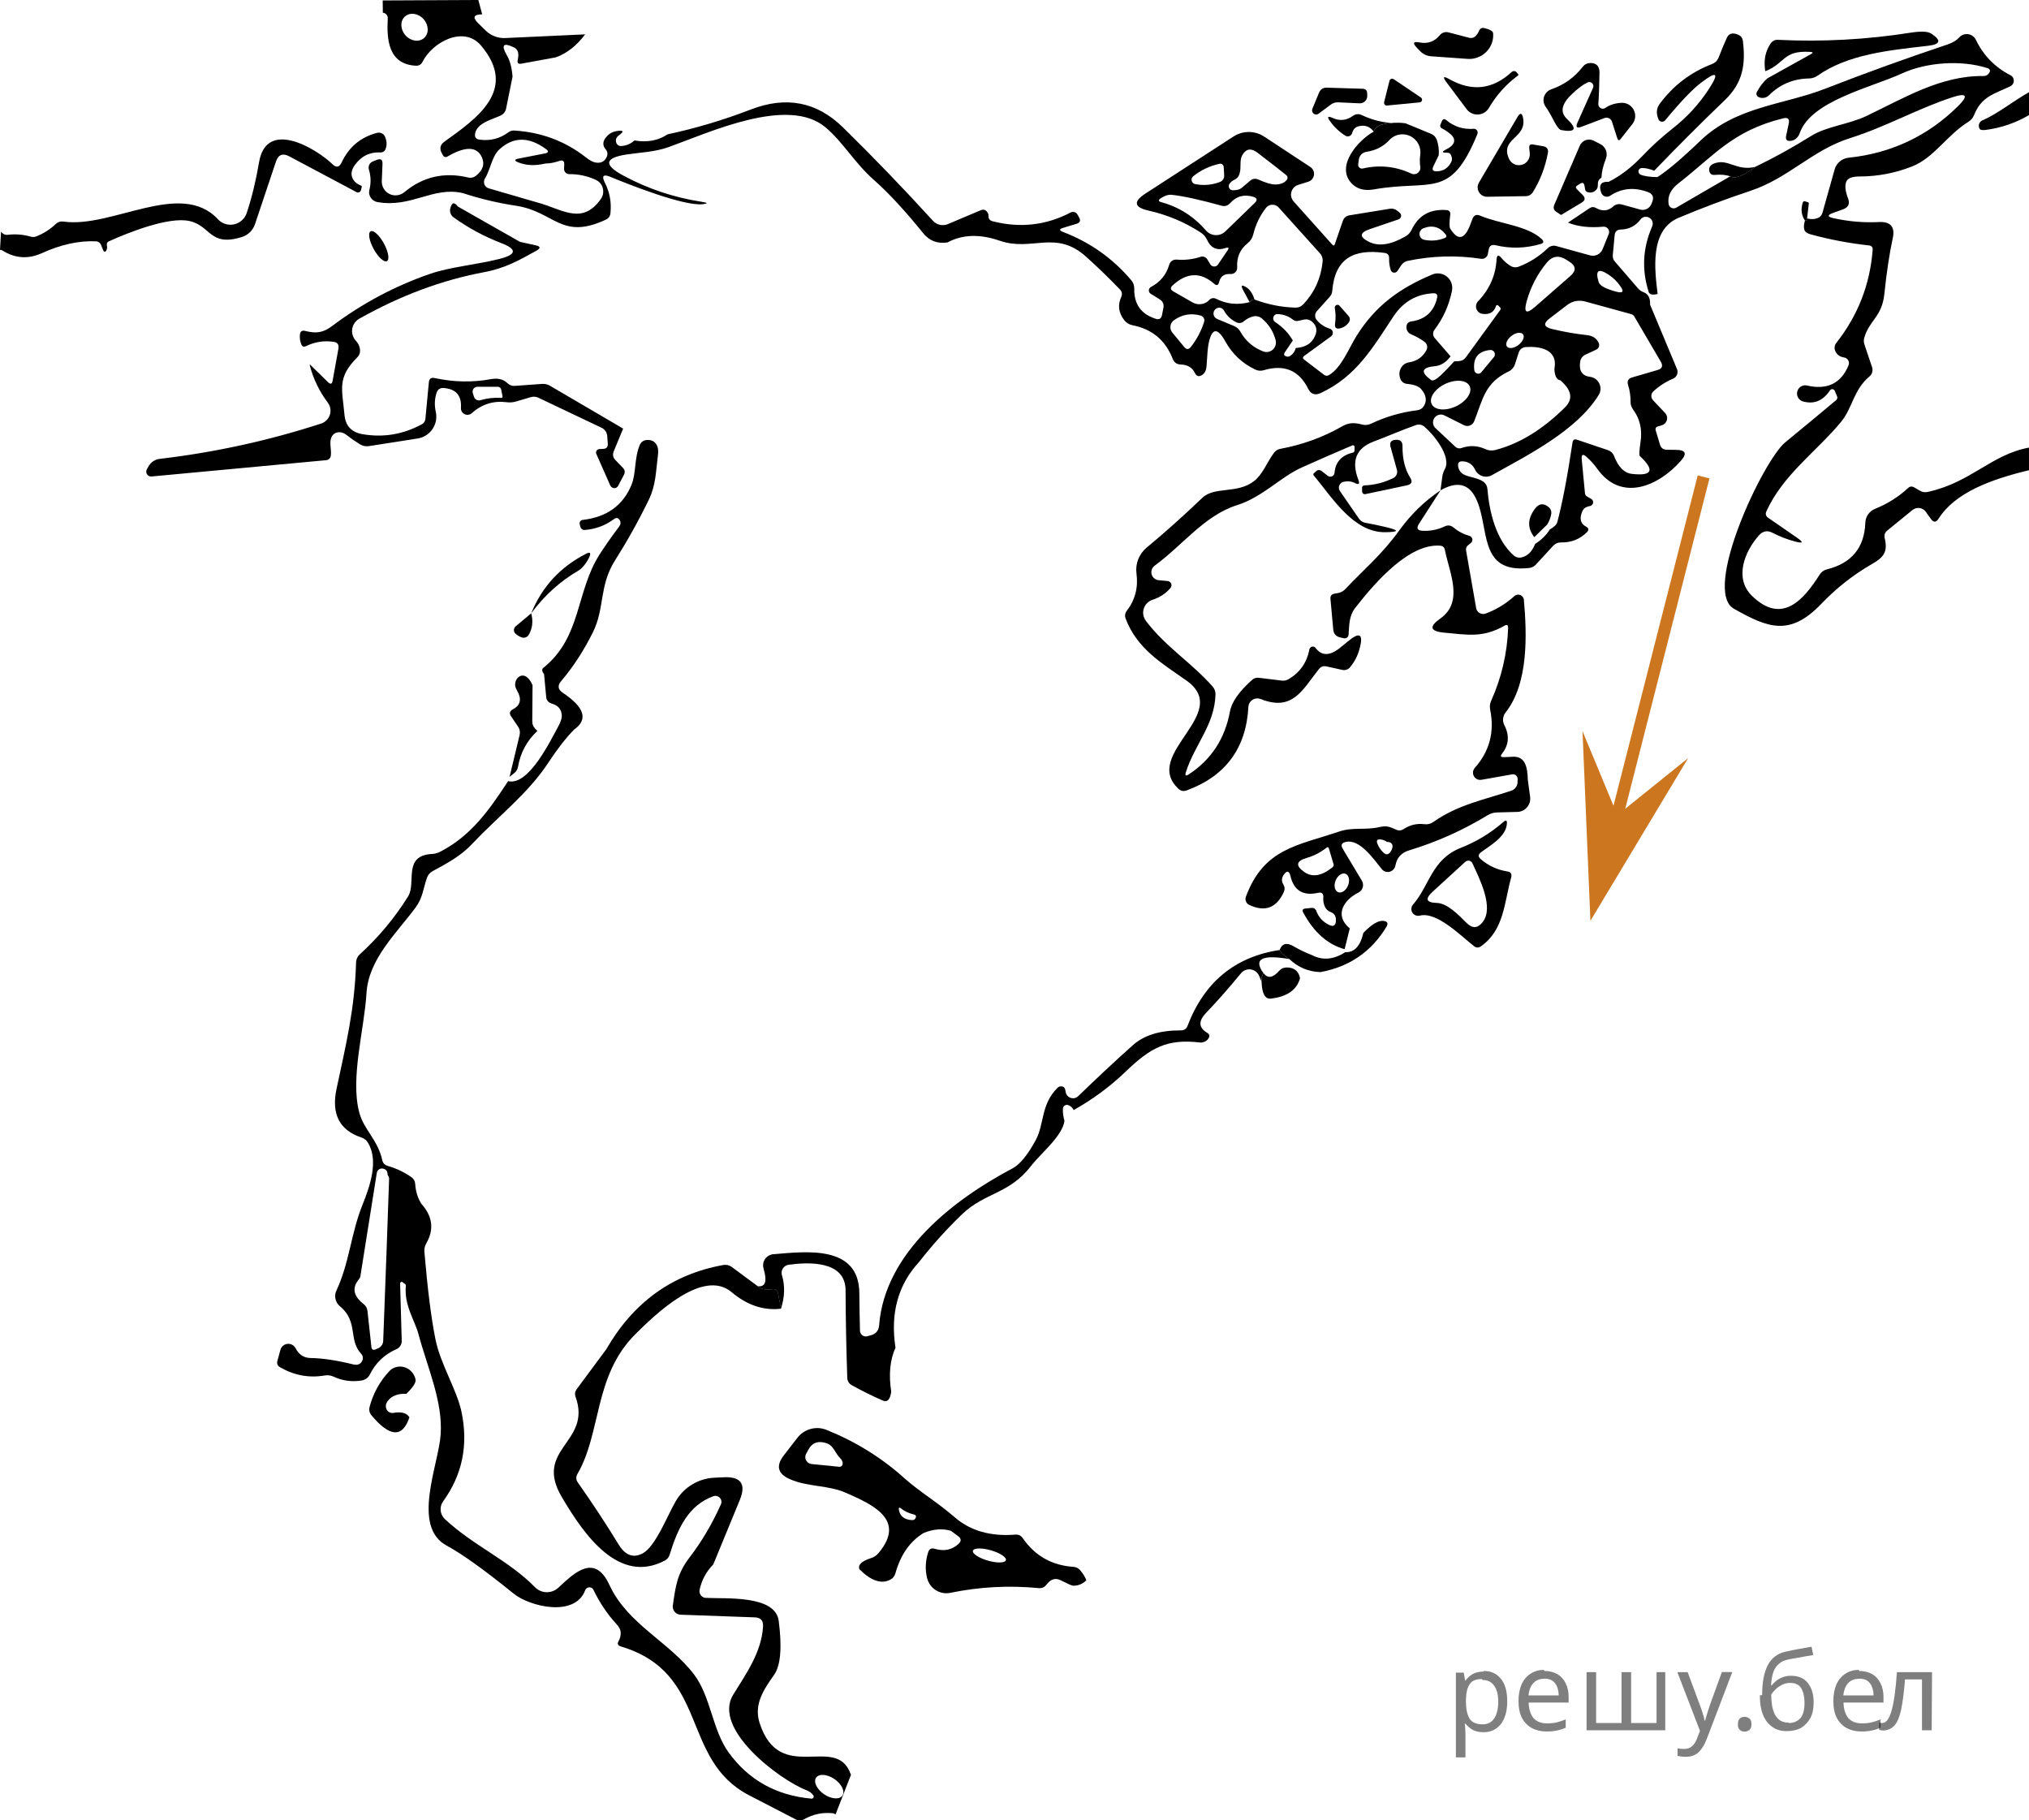 <?xml version="1.0" encoding="utf-8"?>
<!-- Generator: Adobe Illustrator 16.0.0, SVG Export Plug-In . SVG Version: 6.00 Build 0)  -->
<!DOCTYPE svg PUBLIC "-//W3C//DTD SVG 1.1//EN" "http://www.w3.org/Graphics/SVG/1.1/DTD/svg11.dtd">
<svg version="1.1" id="Слой_1" xmlns="http://www.w3.org/2000/svg" xmlns:xlink="http://www.w3.org/1999/xlink" x="0px" y="0px"
	 width="167.552px" height="150.294px" viewBox="-164.015 7.747 167.552 150.294"
	 enable-background="new -164.015 7.747 167.552 150.294" xml:space="preserve">
<path d="M-4.82,48.358c-0.235,0.056-0.457,0.021-0.662-0.104l-0.457-0.268c-0.189-0.107-0.355-0.091-0.507,0.052
	c-0.8,0.739-1.714,1.311-2.729,1.719c-0.471,0.188-0.789,0.64-0.803,1.151c-0.079,2.061-1.135,3.342-3.17,3.844
	c-0.252,0.064-0.448,0.205-0.591,0.421c-1.321,2.072-3.103,4.197-5.598,1.771c-1.503-1.468-0.605-3.667,0.569-4.995
	c0.332-0.368,0.712-0.436,1.143-0.205c0.589,0.305,1.21,0.542,1.862,0.716c0.65,0.173,0.698,0.065,0.146-0.318l-2.392-1.652
	c-0.189-0.14-0.237-0.313-0.139-0.525c1.364-3.017,4.102-4.905,6.145-7.361c0.989-1.182,1.019-2.649,2.375-3.784
	c0.218-0.188,0.3-0.487,0.206-0.761l-0.628-1.864c-0.059-0.178-0.068-0.353-0.025-0.531c0.409-1.477,1.471-1.74,1.667-3.646
	c0.184-1.781,0.416-3.314,0.694-4.604c0.202-0.939-0.18-1.384-1.144-1.335c-1.239,0.064-2.485-0.042-3.74-0.316
	c-0.527-0.114-0.536-0.262-0.032-0.442l0.803-0.288c0.452-0.162,0.593-0.468,0.419-0.914c-0.22-0.575-0.271-1.025-0.153-1.35
	c0.109-0.3,0.473-0.451,1.092-0.451c1.521-0.004,2.974-0.282,4.363-0.834c1.797-0.708,2.84-2.558,4.637-3.681
	c0.216-0.134,0.372-0.316,0.468-0.554c0.626-1.558,1.656-1.733,3.002-2.383c0.098-0.048,0.177-0.125,0.224-0.221
	c0.13-0.252,0.034-0.559-0.214-0.686c-1.284-0.655-2.241-1.631-2.862-2.931c-0.046-0.095-0.114-0.182-0.191-0.253
	c-0.345-0.311-0.875-0.284-1.187,0.063c-0.22,0.246-0.543,0.439-0.964,0.582c-3.391,1.131-6.752,2.347-10.085,3.645
	c-3.399,1.337-7.349,1.446-10.319,4.295c-1.544,1.485-2.73,2.487-3.554,3.008c-0.646-0.009-1.107-0.079-1.396-0.207
	c-0.088-0.043-0.146-0.127-0.161-0.223c-0.023-0.157,0.087-0.296,0.241-0.316c0.266-0.023,0.618,0.05,1.055,0.221
	c1.914-1.996,3.845-3.926,5.792-5.791c1.542-1.467,1.771-2.979,1.526-4.95c-0.034-0.225-0.152-0.386-0.359-0.479
	c-0.473-0.207-0.792-0.128-0.957,0.235c-0.243,0.536-0.47,1.08-0.679,1.63c-0.105,0.262-0.286,0.443-0.548,0.546
	c-1.756,0.673-3.193,1.766-4.314,3.276c-0.241,0.325-0.302,0.678-0.186,1.064l0.059,0.189c0.018,0.061,0.052,0.111,0.1,0.152
	c0.139,0.12,0.348,0.104,0.47-0.034c1.256-1.524,2.245-2.56,2.967-3.106c1.322-1.014,1.526-0.825,0.612,0.568
	c-0.801,1.219-1.79,2.292-2.967,3.216c-0.882,0.693-1.722,1.457-2.524,2.297c-0.873,0.919-1.791,1.62-2.753,2.101
	c-0.642-0.037-0.844,0.265-0.614,0.909c0.016,0.038,0.034,0.072,0.054,0.102c0.15,0.227,0.453,0.292,0.676,0.142
	c0.958-0.63,2.003-0.729,3.129-0.304c0.393,0.148,0.509,0.419,0.352,0.812l-0.073,0.177c-0.147,0.366-0.55,0.56-0.932,0.45
	l-1.496-0.413c-0.273-0.079-0.521-0.021-0.736,0.17c-0.417,0.373-0.884,0.412-1.403,0.117c-0.189-0.105-0.369-0.098-0.546,0.022
	l-1.772,1.187c0.827,0.331,1.795,0.441,2.915,0.334c0.071-0.007,0.145,0.004,0.212,0.033c0.225,0.096,0.334,0.355,0.235,0.58
	l-0.5,1.238c-0.165,0.414-0.612,0.634-1.037,0.518l-2.805-0.775c-0.243-0.064-0.5,0.002-0.685,0.177
	c-0.695,0.669-1.489,1.18-2.391,1.526c-0.253,0.093-0.489,0.069-0.71-0.073c-0.273-0.172-0.516-0.384-0.725-0.634
	c-0.248-0.305-0.38-0.262-0.407,0.132c-0.078,1.309-0.585,2.455-1.528,3.438c-0.089,0.095-0.146,0.216-0.165,0.343
	c-0.042,0.341,0.193,0.651,0.534,0.694c0.578,0.078,0.951-0.136,1.112-0.648c0.005-0.02,0.016-0.039,0.034-0.052
	c0.04-0.037,0.109-0.033,0.145,0.008l0.148,0.147c0.071,0.07,0.081,0.145,0.021,0.229l-2.824,3.888
	c-0.154,0.212-0.359,0.321-0.621,0.333l-0.354,0.015c-0.348,0.393-0.709,0.768-1.077,1.123c-0.411,0.388-0.687,0.526-0.833,0.419
	c-0.895-0.66-0.791-1.04,0.318-1.142c0.494-0.045,0.922-0.314,1.292-0.813l-1.308-1.511c-0.166-0.192-0.179-0.477-0.021-0.678
	c0.719-0.946,1.198-2.02,1.446-3.219c0.046-0.237,0.025-0.485-0.071-0.711c-0.259-0.606-0.957-0.891-1.565-0.632
	c-2.68,1.12-4.699,2.574-6.264,5.099c-0.598,0.958-1.242,2.611-2.246,3.195c-0.151,0.087-0.294,0.08-0.425-0.023l-1.633-1.246
	c-0.138-0.104-0.138-0.207,0-0.309l2.221-1.615c0.061-0.047,0.109-0.111,0.128-0.184c0.057-0.189-0.046-0.394-0.239-0.452
	c-0.432-0.13-0.792-0.369-1.078-0.716c-0.18-0.211-0.171-0.521,0.016-0.73l1.071-1.193c0.116-0.131,0.186-0.293,0.196-0.465
	c0.221-2.708,1.78-3.497,4.314-3.15c0.266,0.036,0.393,0.186,0.384,0.45c-0.011,0.335,0.036,0.656,0.132,0.967
	c0.021,0.068,0.064,0.127,0.122,0.164c0.143,0.095,0.341,0.054,0.436-0.091l0.304-0.457c0.132-0.201,0.316-0.326,0.546-0.376
	c2.014-0.42,4.031-0.475,6.062-0.17c0.266,0.035,0.507-0.145,0.554-0.407l0.066-0.345c0.056-0.32,0.239-0.443,0.555-0.37
	c1.257,0.296,2.496,0.264,3.724-0.095c0.271-0.075,0.306-0.208,0.105-0.407c-1.174-1.119-3.542-1.274-5.087-1.938
	c-0.305-0.129-0.518-0.04-0.638,0.271l-0.185,0.489c-0.468,1.225-1.018,1.328-1.651,0.309c-0.079-0.123-0.075-0.519,0.007-1.188
	c0.002-0.005,0.002-0.013,0.002-0.018c0.012-0.166-0.112-0.309-0.273-0.319c-1.382-0.118-2.354,0.421-2.922,1.623
	c-0.114,0.235-0.28,0.419-0.507,0.544c-1.196,0.692-2.192,0.85-2.99,0.464c-0.846-0.412-0.821-0.769,0.066-1.069l2.344-0.796
	c0.057-0.018,0.112-0.053,0.146-0.1c0.114-0.136,0.095-0.335-0.041-0.446l-0.196-0.162c-0.169-0.145-0.395-0.207-0.612-0.172
	l-3.326,0.541c-0.286,0.043-0.477,0.202-0.571,0.479l-0.655,1.903c-0.043,0.134-0.114,0.146-0.212,0.038l-3.196-3.572
	c-0.076-0.087-0.132-0.189-0.171-0.302c-0.14-0.441,0.105-0.916,0.548-1.055l0.848-0.266c0.146-0.048,0.27-0.142,0.355-0.268
	c0.208-0.312,0.125-0.733-0.188-0.942l-3.822-2.515c-0.768-0.5-1.756-0.503-2.524-0.007l-7.267,4.707
	c-1.037,0.674-0.953,1.146,0.252,1.415c1.557,0.351,2.994,0.955,4.315,1.816c0.216,0.141,0.391,0.341,0.5,0.577
	c0.321,0.698,0.828,0.932,1.526,0.7c0.27-0.093,0.327-0.021,0.164,0.214l-0.776,1.143c-0.032,0.044-0.072,0.085-0.118,0.114
	c-0.178,0.106-0.414,0.044-0.521-0.136l-0.245-0.407c-0.114-0.189-0.343-0.275-0.553-0.206c-0.648,0.21-1.301,0.286-1.969,0.229
	c-0.282-0.027-0.543,0.151-0.62,0.419c-0.243,0.827-0.743,1.438-1.505,1.837c-0.055,0.028-0.104,0.071-0.132,0.123
	c-0.093,0.154-0.042,0.352,0.113,0.446l0.726,0.45c0.271,0.166,0.375,0.41,0.313,0.729l-0.116,0.584
	c-0.059,0.285-0.227,0.385-0.502,0.303c-1.221-0.384-1.813-1.212-1.785-2.486c0.003-0.27-0.079-0.507-0.253-0.709
	c-1.525-1.801-3.401-3.127-5.636-3.982c-0.321-0.123-0.316-0.235,0.014-0.334l1.112-0.339c0.286-0.084,0.354-0.259,0.207-0.525
	l-0.134-0.236c-0.109-0.2-0.355-0.275-0.561-0.171c-2.03,1.062-4.179,1.305-6.448,0.725c-0.236-0.061-0.35-0.212-0.343-0.457
	c0.005-0.116-0.03-0.218-0.105-0.309c-0.138-0.189-0.314-0.235-0.523-0.148l-2.721,1.149c-0.421,0.177-0.91,0.072-1.226-0.266
	c-2.463-2.7-4.939-5.271-7.428-7.709c-2.164-2.126-4.706-2.619-7.635-1.481c-2.261,0.869-4.548,1.551-6.859,2.044
	c-0.768,0.518-1.678,0.685-2.73,0.507c-0.337,0.291-0.708,0.443-1.112,0.457c-0.177,0.011-0.337-0.1-0.393-0.266
	c-0.084-0.245-0.011-0.454,0.221-0.62c0.432-0.309,0.385-0.428-0.141-0.355c-0.367,0.05-0.665,0.21-0.891,0.479
	c-0.32,0.364-0.343,0.712-0.064,1.041c0.15,0.177,0.184,0.375,0.096,0.591c-0.163,0.393-0.462,0.561-0.9,0.5
	c-0.227-0.029-0.5-0.171-0.825-0.427c-1.705-1.339-3.675-2.08-5.917-2.221c-0.175-0.011-0.347,0.041-0.489,0.148
	c-0.712,0.524-1.504,0.726-2.381,0.604c-0.311-0.042-0.432-0.22-0.36-0.538c0.191-0.87,1.446-1.134,2.131-1.467
	c0.214-0.107,0.368-0.306,0.416-0.539l0.536-2.655c-0.057-0.743-0.214-1.332-0.471-1.771c-0.495-0.855-0.293-1.069,0.598-0.641
	c0.325,0.152,0.423,0.497,0.302,1.032c-0.059,0.25,0.038,0.355,0.286,0.309l2.869-0.525c0.91-0.334,1.713-0.964,2.412-1.896
	l-6.591,0.303c-0.6,0.03-1.182-0.191-1.617-0.612l-0.613-0.598c-0.5-0.488-0.401-0.734,0.302-0.745h0.016l-0.318-1.186l-7.897,0.038
	l0.011,1.011c0.241,0.023,0.423,0.228,0.407,0.473c-0.098,1.733,0.043,3.785,2.31,3.902c0.266,0.016,0.455-0.095,0.569-0.332
	c0.798-1.6,3.392-3.026,4.827-1.326c3.078,3.643-0.346,6.01-3.017,7.922c-0.364,0.255-0.437,0.578-0.221,0.973l0.098,0.178
	c0.002,0.002,0.002,0.004,0.004,0.006c0.069,0.117,0.223,0.159,0.342,0.089c1.471-0.86,2.415-0.859,2.84,0.007
	c0.28,0.585,0.12,1.112-0.479,1.578c-0.184,0.143-0.387,0.189-0.612,0.141c-1.994-0.479-3.758-0.075-5.293,1.208
	c-0.212,0.179-0.485,0.27-0.762,0.261c-0.628-0.021-1.117-0.546-1.098-1.176l0.057-1.43c0.012-0.341-0.141-0.448-0.457-0.327
	l-0.341,0.133c-0.266,0.102-0.407,0.395-0.325,0.671c0.168,0.544,0.184,1.104,0.043,1.675c-0.005,0.018-0.009,0.037-0.013,0.057
	c-0.08,0.444,0.223,0.871,0.675,0.951c2.795,0.496,4.583-1.305,7.039-0.744c1.442,0.473,2.897,0.819,4.37,1.041
	c3.233,0.479,3.747,2.892,7.465,1.149c0.221-0.107,0.345-0.285,0.369-0.532c0.093-0.891-0.059-1.724-0.458-2.508
	c-0.29-0.569-0.138-0.731,0.458-0.487c1.395,0.582,6.07,2.442,7.621,2.256c0.457-0.053,0.424-0.119-0.091-0.198
	c-2.292-0.353-4.45-1.076-6.477-2.169c-1.639-0.883-1.537-1.465,0.302-1.74c1.095-0.165,2.322-0.2,3.465-0.614
	c3.409-1.225,9.843-4.22,12.933-1.63c1.432,1.196,2.428,2.972,4.02,4.366c1.18,1.039,2.528,2.494,4.043,4.368
	c0.511,0.639,1.184,0.898,2.019,0.775c1.225-0.665,2.664-0.71,4.315-0.141c2.663,0.921,4.605-0.944,7.121,1.312
	c0.962,0.868,1.896,1.765,2.793,2.703c0.184,0.186,0.22,0.397,0.113,0.634c-0.306,0.675-0.214,1.315,0.266,1.926
	c0.164,0.205,0.396,0.347,0.657,0.4c1.623,0.313,2.733,1.242,3.333,2.779c0.116,0.3,0.339,0.455,0.655,0.464
	c0.563,0.015,0.954,0.25,1.175,0.7c0.13,0.276,0.331,0.333,0.587,0.171c0.234-0.148,0.357-0.407,0.377-0.776
	c0.053-0.914,0.107-1.498,0.155-1.755c0.262-1.367,0.728-1.444,1.403-0.229c0.567,1.02,1.383,1.787,2.451,2.303
	c0.232,0.112,0.469,0.13,0.715,0.057c1.689-0.499,2.908,0.01,3.662,1.526c0.225,0.454,0.571,0.573,1.03,0.362
	c2.942-1.358,4.308-3.746,6.021-6.337c0.798-1.196,1.887-1.83,3.275-1.902c0.278-0.015,0.387,0.114,0.323,0.384
	c-0.262,1.126-0.963,1.772-2.115,1.94c-0.268,0.033-0.409,0.19-0.415,0.471c-0.005,0.132,0.034,0.259,0.112,0.377
	c0.063,0.099,0.189,0.186,0.384,0.266c0.346,0.148,0.68,0.338,0.996,0.57c0.222,0.158,0.29,0.46,0.155,0.699
	c-0.311,0.566-0.792,0.897-1.438,0.996c-0.27,0.041-0.507,0.205-0.645,0.442c-0.167,0.278-0.189,0.586-0.064,0.922
	c0.085,0.233,0.3,0.394,0.546,0.412c0.578,0.054,0.965,0.196,1.167,0.429c0.421,0.496,0.497,0.96,0.229,1.394
	c-0.128,0.207-0.313,0.325-0.555,0.355c-1.333,0.166-2.604,0.537-3.814,1.111c-0.236,0.114-0.48,0.137-0.729,0.068
	c-0.605-0.155-1.062-0.184-1.637,0.141c-1.594,0.911-3.294,1.528-5.091,1.86c-0.241,0.038-0.428,0.157-0.569,0.352
	c-0.582,0.798-0.93,1.787-1.651,2.331c-1.373,1.056-3.244,0.405-4.256,1.371c-1.562,1.494-3.088,2.862-4.589,4.103
	c-0.636,0.528-0.954,1.341-0.843,2.152c0.152,1.146-0.112,2.167-0.796,3.062c-0.154,0.202-0.188,0.422-0.098,0.657
	c0.946,2.492,2.99,3.681,5.007,5.099c3.881,2.736-3.733,6.069-0.646,8.946c0.194,0.184,0.419,0.227,0.676,0.134
	c3.219-1.186,4.915-3.487,5.098-6.904c0.005-0.079,0.023-0.157,0.05-0.231c0.152-0.379,0.584-0.562,0.966-0.409
	c2.656,1.055,3.454-0.774,4.804-2.473c0.166-0.206,0.378-0.279,0.635-0.22l1.299,0.286c0.237,0.055,0.489-0.03,0.643-0.222
	c0.368-0.448,0.626-0.944,0.774-1.489c0.357-1.284,0.018-1.479-1.026-0.583c-0.027,0.023-0.229,0.19-0.612,0.496
	c-0.827,0.651-1.487,0.65-1.978-0.007c-0.041-0.062-0.11-0.104-0.184-0.116c-0.157-0.027-0.307,0.076-0.335,0.231
	c-0.211,1.104-0.796,1.925-1.748,2.473c-0.153,0.086-0.332,0.121-0.509,0.104l-1.917-0.235c-0.218-0.027-0.409,0.035-0.571,0.184
	c-1.065,0.952-1.671,1.815-1.813,2.597c-0.416,2.253-1.555,3.988-3.415,5.202c-0.237,0.152-0.314,0.094-0.229-0.179
	c0.735-2.314,2.383-3.916,2.449-6.438c0.005-0.237-0.081-0.466-0.236-0.643c-1.75-1.979-3.911-3.297-5.512-5.423
	c-0.075-0.098-0.13-0.211-0.173-0.33c-0.189-0.59,0.136-1.222,0.725-1.41c0.58-0.188,1.071-0.506,1.469-0.959
	c0.052-0.059,0.083-0.132,0.091-0.211c0.016-0.196-0.13-0.365-0.327-0.38l-0.723-0.066c-0.193-0.016-0.374-0.116-0.489-0.276
	c-0.212-0.3-0.143-0.712,0.155-0.927c2.33-1.703,4.102-4.138,6.794-4.992c2.125-0.672,3.57-2.311,5.352-3.113
	c1.366-0.614,2.758-1.222,4.173-1.823c0.017-0.007,0.033-0.011,0.046-0.011c0.074-0.001,0.134,0.054,0.136,0.127v0.28
	c0,0.114-0.052,0.184-0.163,0.207c-0.914,0.222-1.41,0.774-1.489,1.66c-0.005,0.066-0.032,0.132-0.073,0.186
	c-0.118,0.152-0.339,0.176-0.489,0.058l-0.496-0.384c-0.166-0.124-0.327-0.116-0.479,0.021l-0.165,0.155
	c-0.062,0.054-0.067,0.114-0.016,0.177c1.514,1.815,3.276,4.722,5.901,4.692c1.155-0.014,1.182-0.155,0.08-0.419
	c-0.562-0.134-1.126-0.252-1.696-0.355c-0.233-0.039-0.419-0.157-0.555-0.354l-1.56-2.265c-0.038-0.053-0.064-0.113-0.079-0.178
	c-0.059-0.266,0.109-0.53,0.373-0.591c0.348-0.078,0.662-0.043,0.944,0.105c0.317,0.157,0.41,0.071,0.282-0.259
	c-0.605-1.572-0.188-2.629,1.259-3.17c1.174-0.442,2.319-0.946,3.488-1.358c0.245-0.086,0.512-0.038,0.71,0.134
	c0.693,0.589,2.271,2.439,1.674,3.519c-0.111,0.196-0.18,0.405-0.205,0.626l-0.148,1.107c1.341-0.763,2.31-0.561,2.899,0.611
	c1.217,2.398,0.118,6.284,4.434,5.799c0.205-0.025,0.398-0.121,0.539-0.273l1.438-1.562c0.166-0.181,0.396-0.279,0.636-0.273
	c0.852,0.015,1.562-0.265,2.141-0.841c0.187-0.191,0.162-0.35-0.075-0.472c-0.452-0.235-0.553-0.654-0.302-1.255
	c0.084-0.199,0.234-0.332,0.45-0.391c0.073-0.02,0.148-0.037,0.222-0.057c0.075-0.025,0.135-0.075,0.177-0.142
	c0.093-0.151,0.041-0.346-0.111-0.436l-0.347-0.2c-0.096-0.054-0.161-0.153-0.169-0.266l-0.268-2.796
	c-0.038-0.412,0.093-0.481,0.398-0.207c0.344,0.306,0.637,0.629,0.873,0.968c2.001,2.824,5.099,1.425,6.912-0.641
	c0.538-0.6,0.402-0.903-0.407-0.908l-0.735-0.008c-0.3,0-0.497-0.143-0.582-0.428l-0.346-1.159
	c-0.052-0.188,0.016-0.304,0.207-0.347c0.116-0.024,0.235-0.062,0.352-0.11c0.071-0.03,0.135-0.071,0.189-0.123
	c0.247-0.232,0.257-0.619,0.025-0.865l-0.996-1.056c-0.196-0.209-0.188-0.533,0.021-0.729c0.484-0.446,1.028-0.798,1.637-1.054
	c0.304-0.132,0.446-0.485,0.319-0.791l-2.223-5.319c0.031-0.535-0.153-0.88-0.546-1.031c-0.179-0.064-0.329-0.168-0.45-0.312
	l-1.91-2.213c-0.139-0.157-0.193-0.341-0.171-0.548l0.153-1.637c0.032-0.294,0.193-0.448,0.495-0.457
	c0.684-0.015,1.233-0.297,1.646-0.841c0.152-0.2,0.42-0.27,0.648-0.17c0.177,0.073,0.288,0.2,0.341,0.382
	c0.034,0.126,0.011,0.28-0.068,0.457c-0.746,1.741-0.83,3.517-0.251,5.327c0.069,0.21,0.316,0.266,0.737,0.162
	c-0.238-1.971-0.678-5.266,1.724-6.285c1.951-0.819,3.929-1.562,5.932-2.228c3.17-1.048,5.099-3.37,8.269-4.366
	c2.899-0.909,5.627-2.458,8.422-3.363c1.189-0.385,1.339-0.135,0.45,0.745c-2.498,2.465-5.512,3.881-9.036,4.249
	c-0.542,0.059-0.996,0.441-1.144,0.967l-1.003,3.565c-0.069,0.236-0.218,0.393-0.45,0.471c-0.247,0.084-0.523,0.086-0.833,0.007
	c0.069,0.128,0.014,0.191-0.17,0.191c-0.089,0.305-0.105,0.557-0.042,0.753c0.052,0.173,0.232,0.298,0.532,0.376
	c1.567,0.429,3.165,0.73,4.795,0.909c0.219,0.023,0.325,0.145,0.311,0.362c-0.218,2.856-1.214,5.415-2.99,7.672
	c-0.173,0.214-0.2,0.453-0.089,0.707c0.134,0.285,0.372,0.455,0.718,0.511c0.038,0.005,0.079,0.016,0.114,0.03
	c0.239,0.1,0.352,0.376,0.253,0.617c-0.62,1.505-1.776,2.059-3.465,1.66c-0.321-0.054-0.634,0.129-0.745,0.434
	c-0.132,0.351,0.047,0.741,0.398,0.873c0.937,0.28,1.7-0.021,2.287-0.908c0.025-0.032,0.055-0.059,0.095-0.075
	c0.112-0.048,0.241,0,0.289,0.112l0.2,0.472c0.042,0.105,0.013,0.229-0.075,0.303c-1.467,1.225-2.869,2.389-4.213,3.49
	c-1.836,1.51-6.892,12.237-4.232,13.736c2.824,1.6,4.632,2.301,7.229-0.421c1.244-1.298,2.639-2.393,4.189-3.283
	c0.982-0.561,1.298-1.024,1.027-2.146c-0.054-0.222,0.026-0.452,0.198-0.591l2.108-1.718c0.013-0.007,0.023-0.016,0.034-0.022
	c0.345-0.245,0.816-0.164,1.059,0.178l0.416,0.584c0.221,0.309,0.43,0.306,0.636-0.016c1.372-2.168,4.357-3.255,7.467-4.003v-1.866
	C0.405,45.278-1.252,47.586-4.82,48.358z M-46.48,26.596c0.737-0.291,1.349-0.125,1.838,0.494c0.114,0.148,0.084,0.253-0.091,0.316
	c-0.525,0.207-1.082,0.255-1.667,0.141c-0.164-0.03-0.3-0.145-0.36-0.302C-46.862,26.99-46.735,26.7-46.48,26.596z M-128.995,10.885
	c-0.418,0.368-1.104,0.268-1.541-0.225c-0.432-0.491-0.45-1.186-0.038-1.553c0.417-0.368,1.105-0.268,1.541,0.225
	C-128.597,9.822-128.581,10.52-128.995,10.885z M-114.388,24.161c-1.462,2.101-3.047,0.989-4.877,0.412l-4.388-1.276
	c-0.043-0.012-0.091-0.032-0.13-0.055c-0.259-0.153-0.343-0.493-0.186-0.755c0.495-0.813,0.551-1.837,1.232-2.442
	c1.14-1.02,2.408-1.016,3.805,0.007c0.247,0.182,0.22,0.304-0.08,0.361l-2.185,0.428c-0.352,0.07-0.36,0.171-0.028,0.309
	c0.651,0.268,1.408,0.298,2.254,0.096c0.354,0,0.734-0.071,1.144-0.212c0.29-0.1,0.423,0.005,0.407,0.309l-0.016,0.325
	c0,0.012-0.002,0.025,0,0.037c0.004,0.236,0.198,0.425,0.436,0.42c0.746-0.009,1.473,0.146,2.174,0.464
	c0.055,0.027,0.114,0.059,0.164,0.093C-114.174,23.015-114.054,23.676-114.388,24.161z M-62.474,22.906
	c0.105-0.139,0.231-0.241,0.383-0.311c0.218-0.098,0.359-0.261,0.429-0.485c0.186-0.57-0.038-1.102,0.251-1.58
	c0.304-0.518,0.725-0.573,1.255-0.163c1.172,0.9,1.945,1.505,2.329,1.815c0.169,0.138,0.182,0.288,0.04,0.452
	c-0.195,0.227-0.504,0.341-0.923,0.345c-0.325,0-0.783-0.136-1.38-0.405c-0.251-0.114-0.483-0.08-0.692,0.096l-0.645,0.545
	c-0.143,0.128-0.309,0.201-0.5,0.221c-0.094,0.014-0.185,0.021-0.271,0.021c-0.075,0.002-0.15-0.021-0.211-0.069
	C-62.56,23.276-62.589,23.06-62.474,22.906z M-65.484,22.301c0.643-0.512,1.364-0.855,2.17-1.031
	c0.014-0.002,0.027-0.004,0.04-0.005c0.159-0.015,0.296,0.104,0.311,0.262l0.039,0.709c0.014,0.232-0.126,0.448-0.346,0.532
	c-0.668,0.257-1.352,0.314-2.051,0.178c-0.082-0.016-0.157-0.061-0.207-0.125C-65.664,22.664-65.639,22.432-65.484,22.301z
	 M-62.821,26.846c-0.016,0.017-0.034,0.03-0.048,0.045c-0.462,0.401-1.166,0.346-1.563-0.118c-0.998-1.155-2.223-1.933-3.675-2.331
	c-0.266-0.07-0.281-0.179-0.05-0.332c0.327-0.212,0.623-0.305,0.893-0.28c0.944,0.1,2.319,0.4,4.124,0.9
	c0.275,0.075,0.507,0.005,0.702-0.208c0.521-0.578,1.164-0.755,1.926-0.524c0.311,0.1,0.348,0.266,0.118,0.496L-62.821,26.846z
	 M-64.577,34.313c-0.241,0.757-0.604,1.448-1.093,2.072c-0.187,0.235-0.373,0.235-0.561,0l-0.975-1.18
	c-0.012-0.017-0.027-0.032-0.038-0.049c-0.219-0.324-0.135-0.766,0.188-0.984c0.669-0.468,1.403-0.592,2.199-0.37
	c0.002,0,0.006,0.002,0.009,0.004C-64.632,33.873-64.51,34.099-64.577,34.313z M-64.176,32.533c-0.148,0.157-0.339,0.261-0.569,0.31
	c-0.286,0.054-0.555,0.009-0.803-0.134l-1.578-0.907c-0.243-0.142-0.262-0.305-0.054-0.494c1.161-1.071,2.301-1.118,3.422-0.14
	c0.21,0.186,0.348,0.141,0.416-0.134c0.115-0.477,0.429-0.698,0.954-0.664c0.02,0.002,0.039,0.002,0.059,0
	c0.279-0.017,0.496-0.257,0.479-0.537c-0.053-0.837,0.232-1.503,0.857-2c0.243-0.193,0.4-0.439,0.473-0.739
	c0.191-0.8,0.541-1.53,1.046-2.183c0.025-0.031,0.048-0.057,0.079-0.084c0.28-0.255,0.716-0.233,0.969,0.048l3.388,3.761
	c0.191,0.207,0.271,0.45,0.243,0.73c-0.143,1.358-0.671,2.522-1.585,3.497c-0.189,0.194-0.418,0.291-0.688,0.28
	c-1.119-0.03-2.235-0.252-3.34-0.664c-0.178-0.015-0.314,0.057-0.407,0.214c-0.994,0.25-1.91,0.162-2.75-0.268
	C-63.802,32.312-64.004,32.346-64.176,32.533z M-58.704,36.312c-0.155,0.403-0.602,0.604-1.003,0.448
	c-0.835-0.33-1.466-0.877-1.889-1.646c-0.116-0.2-0.293-0.357-0.507-0.448l-1.409-0.591c-0.171-0.073-0.284-0.232-0.296-0.414
	c-0.003-0.186,0.07-0.332,0.222-0.434c0.011-0.006,0.023-0.013,0.034-0.021c0.212-0.119,0.484-0.044,0.604,0.168
	c0.23,0.422,0.562,0.743,0.989,0.964c0.239,0.123,0.466,0.099,0.678-0.08c0.22-0.188,0.47-0.314,0.743-0.384
	c0.257-0.065,0.525-0.003,0.723,0.162c0.583,0.493,0.964,1.097,1.144,1.809C-58.636,36.002-58.647,36.163-58.704,36.312z
	 M-57.013,36.48c-0.07,0.271-0.213,0.48-0.427,0.628c-0.114,0.079-0.222,0.104-0.327,0.075c-0.222-0.059-0.266-0.186-0.13-0.376
	l0.641-0.946c-0.325-0.584-0.809-1.095-1.46-1.528c-0.105-0.069-0.165-0.188-0.159-0.313c0.005-0.199,0.17-0.354,0.364-0.343
	c0.484,0.02,0.905,0.174,1.269,0.465c0.125,0.101,0.273,0.134,0.439,0.094l0.452-0.102c0.252-0.055,0.475,0,0.671,0.16
	c0.444,0.377,0.492,0.851,0.132,1.426C-55.82,36.174-56.31,36.427-57.013,36.48z M-37.952,32.651c0.327-1.19,0.876-2.26,1.66-3.209
	c0.453-0.556,0.983-0.643,1.594-0.269l0.257,0.165c0.577,0.353,0.609,0.755,0.098,1.201l-2.917,2.547
	C-37.972,33.707-38.202,33.562-37.952,32.651z M-39.197,35.477c0.362-0.279,0.789-0.338,0.95-0.132
	c0.159,0.207-0.011,0.601-0.375,0.882c-0.366,0.28-0.792,0.337-0.952,0.13C-39.732,36.152-39.563,35.758-39.197,35.477z
	 M-40.969,36.644c0.1-0.013,0.193,0.019,0.268,0.08c0.154,0.127,0.177,0.355,0.046,0.51l-1.028,1.24
	c-0.052,0.067-0.134,0.114-0.223,0.123c-0.182,0.02-0.344-0.11-0.364-0.294C-42.39,37.3-41.958,36.746-40.969,36.644z
	 M-45.793,41.103c-0.239-0.514,0.268-1.257,1.135-1.665c0.87-0.405,1.768-0.319,2.006,0.194c0.241,0.511-0.268,1.257-1.135,1.664
	C-44.654,41.702-45.55,41.616-45.793,41.103z M-43.842,44.626l-1.626-1.526c-0.216-0.196-0.271-0.518-0.138-0.778
	c0.168-0.317,0.559-0.442,0.875-0.276l1.61,0.805c0.02,0.009,0.038,0.017,0.055,0.025c0.311,0.119,0.666-0.038,0.789-0.353
	c0.729-1.846,0.875-3.171,2.856-4.115c0.244-0.118,0.426-0.331,0.507-0.584l0.317-0.982c0.083-0.25,0.306-0.425,0.57-0.442
	c1.128-0.075,2.695,0.153,2.371,1.815c0.028,0.576,0.189,0.885,0.487,0.93c0.946,0.802,1.076,1.546,0.393,2.229
	c-1.848,1.834-3.765,3.008-5.753,3.525c-0.286,0.075-0.562,0.051-0.826-0.072c-0.641-0.297-1.298-0.325-1.976-0.09
	C-43.511,44.801-43.708,44.756-43.842,44.626z M-29.061,33.869l2.2,3.754c0.189,0.341,0.104,0.564-0.268,0.671l-2.101,0.612
	c-0.329,0.093-0.441,0.304-0.341,0.627c0.143,0.457,0.212,0.923,0.207,1.396c0,0.227,0.066,0.429,0.196,0.612
	c0.571,0.763,0.78,1.653,0.63,2.671c-0.11,0.727-0.128,1.124-0.059,1.187c1.259,1.182,1.03,1.669-0.68,1.47
	c-0.62-0.075-1.105-0.573-1.46-1.491c-0.084-0.22-0.264-0.389-0.489-0.464l-2.558-0.862c-0.216-0.073-0.342,0.002-0.375,0.229
	c-0.426,2.856-0.85,5.054-1.26,6.587c-0.05,0.184-0.255,0.381-0.612,0.591c-0.292,0.466-0.698,0.864-1.218,1.196
	c-0.236,0.619-0.607,0.99-1.114,1.112c-0.225,0.056-0.466-0.002-0.643-0.155c-1.483-1.298-2.028-3.627-2.183-5.511
	c-0.018-0.233-0.138-0.448-0.332-0.584c-0.569-0.405-1.469-0.36-1.846-0.768c-0.127-0.137-0.206-0.305-0.236-0.499
	c-0.048-0.292,0.073-0.429,0.368-0.414c0.482,0.019,0.825,0.253,1.032,0.693c0.011,0.021,0.02,0.042,0.034,0.063
	c0.268,0.48,0.871,0.655,1.346,0.388c2.876-1.608,7.015-3.667,8.831-6.632c0.075-0.119,0.12-0.255,0.137-0.396
	c0.066-0.537-0.318-1.029-0.855-1.092c-0.653-0.086-0.928-0.498-0.819-1.241c0.044-0.278,0.194-0.478,0.45-0.598l0.876-0.405
	c0.207-0.091,0.302-0.33,0.214-0.537c-0.163-0.39-0.489-0.61-0.975-0.664c-0.953-0.104-1.917-0.271-2.892-0.507
	c-0.68-0.163-0.743-0.455-0.186-0.878l1.417-1.084c0.464-0.355,0.975-0.451,1.537-0.3l3.765,1.033
	C-29.211,33.705-29.12,33.774-29.061,33.869z M-30.198,31.391c0.305,0.427,0.2,0.576-0.311,0.447
	c-0.9-0.235-1.398-0.499-1.487-0.796c-0.303-0.969-0.03-1.174,0.816-0.619C-30.796,30.674-30.468,30.995-30.198,31.391z
	 M-9.855,17.308c-1.496,0.723-3.308,0.848-4.641,1.689c-1.485,0.928-3.01,1.772-4.581,2.529c-0.962,0.743-1.651,1.003-2.065,0.782
	l-4.45,2.583c-0.043,0.027-0.097,0.043-0.145,0.052c-0.229,0.038-0.446-0.118-0.485-0.348c-0.102-0.639,0.164-1.207,0.801-1.703
	c2.951-2.287,4.463-4.345,8.668-5.378c0.383-0.093,0.534,0.052,0.45,0.436l-0.214,1.003c-0.069,0.331,0.064,0.47,0.4,0.421
	c0.348-0.054,0.591-0.273,0.729-0.657c0.939-2.656,5.932-3.753,8.415-4.898c2.06-0.946,4.927-1.135,7.067-0.45
	c0.232,0.075,0.28,0.212,0.146,0.412c-0.109,0.168-0.268,0.25-0.489,0.245C-3.73,13.974-6.81,15.855-9.855,17.308z"/>
<path d="M-0.31,17.685c-0.032,0.012-0.057,0.026-0.084,0.044c-0.223,0.152-0.28,0.452-0.13,0.671
	c0.046,0.079,0.204,0.104,0.473,0.075c1.292-0.165,2.485-0.582,3.588-1.225v-1.894C2.244,16.086,0.923,17.156-0.31,17.685z"/>
<path d="M-132.232,19.011c-0.116-0.239-0.388-0.364-0.645-0.296c-1.356,0.355-2.333,1.169-2.929,2.449
	c-0.189,0.4-0.438,0.446-0.753,0.141c-1.348-1.298-5.45-3.775-6.062-0.17c-0.257,1.516-0.595,2.914-1.02,4.197
	c-0.077,0.226-0.205,0.428-0.382,0.591c-0.573,0.531-1.468,0.498-1.994-0.073c-3.07-3.308-8.773,0.772-12.76,0.189
	c-0.253-0.034-0.469,0.04-0.648,0.214c-0.457,0.434-0.987,0.77-1.587,1.01c-0.143,0.057-0.303,0.066-0.457,0.023
	c-0.626-0.179-1.258-0.229-1.896-0.155c-0.247,0.028-0.427-0.073-0.564-0.252l-0.087,1.5c0.061-0.002,0.122-0.002,0.194,0.044
	c1.048,0.662,2.139,0.738,3.276,0.22c1.555-0.707,3.031-1.03,4.433-0.973c0.221,0.009,0.371,0.118,0.451,0.325l0.186,0.45
	c0.014,0.027,0.036,0.052,0.061,0.066c0.059,0.032,0.13,0.009,0.161-0.05c0.079-0.143,0.102-0.296,0.066-0.457
	c-0.036-0.161,0.025-0.275,0.176-0.339c1.617-0.725,4.9-2.037,6.618-1.674c1.808,0.382,1.667,2.169,4.37,1.319
	c0.503-0.161,0.901-0.557,1.069-1.063l1.725-5.149c0.191-0.584,0.562-0.732,1.105-0.441l5.555,2.956
	c0.02,0.011,0.038,0.02,0.059,0.023c0.132,0.032,0.268-0.05,0.302-0.186l0.066-0.264c0.016-0.059-0.009-0.098-0.066-0.118
	c-0.413-0.168-0.664-0.423-0.751-0.768c-0.07-0.291,0.012-0.598,0.243-0.921c0.527-0.739,1.23-1.087,2.101-1.047
	c0.227,0.008,0.376-0.092,0.45-0.304C-132.05,19.695-132.069,19.356-132.232,19.011z"/>
<path d="M-45.837,12.394c-0.355-0.026-0.689-0.187-0.93-0.45l-0.253-0.264c-0.362-0.384-0.282-0.526,0.237-0.428
	c0.679,0.128,1.235-0.073,1.667-0.605c0.173-0.207,0.446-0.296,0.708-0.228l1.691,0.44c0.23,0.064,0.424,0.007,0.588-0.169
	c0.104-0.115,0.188-0.241,0.245-0.384c0.087-0.216,0.244-0.294,0.471-0.236c0.448,0.116,0.678,0.254,0.696,0.406
	c0.102,1.074-0.7,2.027-1.787,2.129c-0.11,0.009-0.218,0.011-0.327,0.003L-45.837,12.394z"/>
<path d="M-18.07,14.217l3.595-1.999c0.194-0.109,0.186-0.17-0.04-0.186c-2.305-0.148-2.065,0.96-3.726,1.594
	c-0.148-0.88,0-1.642,0.443-2.287c0.141-0.211,0.341-0.311,0.594-0.304c3.665,0.179,7.298-0.016,10.896-0.58
	c0.896-0.143,1.484-0.123,1.757,0.057c0.868,0.557,0.791,0.893-0.229,1.012c-3.245,0.377-6.615,0.693-9.146,2.471
	c-0.209,0.148-0.446,0.225-0.707,0.229c-1.301,0.025-2.399,0.489-3.301,1.387c-0.157,0.157-0.344,0.23-0.569,0.222
	c-0.105,0-0.2-0.025-0.294-0.075c-0.154-0.077-0.216-0.255-0.146-0.401c0.003-0.004,0.005-0.007,0.007-0.011
	C-18.702,14.897-18.415,14.52-18.07,14.217z"/>
<path d="M-31.437,16.65c0.363-0.25,0.8-0.387,1.314-0.413c0.598-0.034,1.106,0.427,1.141,1.025c0.014,0.264-0.07,0.523-0.234,0.73
	l-0.965,1.225c-0.122,0.157-0.214,0.141-0.279-0.052l-0.442-1.371c-0.079-0.248-0.345-0.388-0.589-0.309
	c-0.007,0.002-0.016,0.003-0.023,0.007l-1.91,0.725c-0.384,0.141-0.494,0.027-0.325-0.348l1.282-2.863
	c0.08-0.167,0.011-0.369-0.161-0.454c-0.092-0.042-0.202-0.042-0.296,0.004c-0.375,0.177-0.813,0.507-1.321,0.996
	c-0.826,0.796-0.951,1.466-0.376,2.006c0.876,0.832,0.719,1.141-0.473,0.928c-0.157-0.029-0.362-0.293-0.619-0.789
	c-0.275-0.535-0.497-0.91-0.655-1.121c-0.313-0.412-0.227-1.001,0.191-1.315c0.079-0.059,0.167-0.107,0.262-0.139
	c1.05-0.359,1.923-0.984,2.612-1.875c0.152-0.191,0.35-0.29,0.598-0.296c0.525-0.009,0.785,0.263,0.774,0.812
	c-0.021,1.151-0.05,2.001-0.096,2.553c-0.018,0.207,0.137,0.387,0.344,0.403C-31.599,16.728-31.51,16.705-31.437,16.65z"/>
<path d="M-38.659,13.979c-0.98,0.723-1.78,1.613-2.399,2.67c-0.306,0.53-0.982,0.71-1.512,0.405
	c-0.128-0.073-0.243-0.173-0.332-0.294l-1.658-2.212c-0.348-0.462-0.271-0.55,0.229-0.266c1.867,1.053,3.584,0.855,5.146-0.59
	c0.114-0.105,0.291-0.102,0.396,0.008c0.007,0.005,0.015,0.013,0.02,0.022l0.123,0.155C-38.616,13.917-38.62,13.951-38.659,13.979z"
	/>
<path d="M-48.929,14.282l2.248,1.514c0.105,0.066,0.13,0.202,0.064,0.305c-0.04,0.057-0.1,0.093-0.168,0.098l-2.694,0.261
	c-0.122,0.011-0.23-0.077-0.243-0.2c-0.003-0.023,0-0.05,0.005-0.073l0.443-1.771c0.029-0.12,0.146-0.193,0.266-0.165
	C-48.975,14.258-48.952,14.267-48.929,14.282z"/>
<path d="M-54.1,16.369l-1.032,0.768c-0.154,0.109-0.362,0.072-0.471-0.082c-0.066-0.094-0.081-0.214-0.04-0.323l0.553-1.333
	c0.116-0.285,0.334-0.423,0.645-0.414l2.958,0.089c0.241,0.009,0.362,0.132,0.37,0.37l0.007,0.221
	c0.009,0.329-0.257,0.605-0.589,0.612c-0.016,0-0.032,0-0.044,0l-1.755-0.081C-53.72,16.184-53.918,16.243-54.1,16.369z"/>
<path d="M-38.24,17.499c0.311,1.696-1.926,1.646-1.167,3.351c0.198,0.455,0.73,0.662,1.186,0.46c0.358-0.157,0.571-0.53,0.532-0.919
	l-0.043-0.42c-0.025-0.242,0.082-0.341,0.318-0.294l0.827,0.141c0.327,0.057,0.455,0.25,0.391,0.573
	c-0.214,1.155-0.627,2.228-1.232,3.216c-0.123,0.204-0.343,0.329-0.582,0.334l-3.193,0.05c-0.427,0.011-0.784-0.333-0.791-0.762
	c-0.003-0.146,0.038-0.29,0.113-0.417l3.17-5.394C-38.481,17.03-38.325,17.055-38.24,17.499z"/>
<path d="M-47.94,17.926c-1.588-0.123-2.469,0.105-2.633,0.686c-0.314-0.419-0.728-0.568-1.248-0.442
	c-0.235,0.059-0.398,0.202-0.489,0.428l-0.064,0.177c-0.075,0.189-0.289,0.282-0.48,0.207c-0.023-0.007-0.04-0.02-0.061-0.03
	c-0.503-0.32-0.932-0.723-1.274-1.21c-0.257-0.354-0.186-0.439,0.214-0.259c0.583,0.27,1.146,0.214,1.683-0.169
	c0.23-0.161,0.473-0.186,0.728-0.066C-50.471,17.771-49.263,17.997-47.94,17.926z"/>
<path d="M-50.575,18.613c0.168-0.58,1.044-0.808,2.633-0.685l2.108,0.871c0.225,0.093,0.38,0.257,0.466,0.487
	c0.141,0.413,0.195,0.839,0.163,1.274l-0.45,0.932c-0.126,0.269-0.041,0.401,0.261,0.398c0.563,0,0.966-0.259,1.225-0.775
	c0.083-0.167,0.075-0.355-0.025-0.563c-0.046-0.137-0.162-0.203-0.341-0.198c-0.419,0.009-0.438-0.079-0.064-0.268
	c0.352-0.171,0.573-0.371,0.648-0.598c0.066-0.218-0.025-0.434-0.271-0.655c-0.212-0.188-0.457-0.352-0.739-0.497
	c-0.107-0.057-0.152-0.178-0.111-0.287l0.116-0.278c0.083-0.207,0.21-0.239,0.384-0.098c0.648,0.537,1.398,0.772,2.244,0.708
	c0.173-0.014,0.322,0.114,0.334,0.291c0.004,0.048-0.003,0.098-0.021,0.145c-2.238,5.459-3.777,3.726-8.545,4.566
	c-0.805,0.143-1.431-0.036-1.879-0.538C-53.717,21.425-51.851,19.313-50.575,18.613z M-47.469,22.08
	c0.264,0.123,0.573,0.005,0.698-0.261c0.043-0.094,0.057-0.203,0.041-0.307c-0.05-0.305-0.05-0.643,0-1.011
	c0.098-0.813-0.482-1.553-1.292-1.653c-0.475-0.059-0.946,0.115-1.266,0.464c-0.489,0.532-1.114,0.853-1.881,0.968
	c-0.336,0.052-0.591,0.312-0.637,0.64l-0.05,0.391c-0.023,0.17,0.095,0.329,0.264,0.352c0.04,0.005,0.077,0.004,0.116-0.005
	C-50.094,21.341-48.758,21.478-47.469,22.08z"/>
<path d="M-31.769,22.419c-0.212,0.116-0.313,0.313-0.296,0.582c0.011,0.227-0.079,0.405-0.268,0.532
	c-0.16,0.109-0.342,0.138-0.544,0.089c-0.143-0.03-0.225-0.118-0.246-0.266c-0.014-0.093-0.034-0.189-0.05-0.289
	c-0.048-0.23-0.173-0.278-0.368-0.148l-0.244,0.155c-0.116,0.078-0.127,0.171-0.03,0.273l0.494,0.495
	c0.239,0.243,0.216,0.45-0.075,0.628l-1.707,1.025l-0.397-0.257c-0.211-0.148-0.266-0.341-0.165-0.577l2.11-4.891
	c0.184-0.419,0.667-0.612,1.089-0.434c0.016,0.005,0.032,0.013,0.044,0.021l0.561,0.286c0.442,0.221,0.642,0.746,0.457,1.21
	C-31.628,21.418-31.749,21.937-31.769,22.419z"/>
<path d="M-19.073,21.527c-0.962,0.743-1.651,1.003-2.065,0.782c-0.332-0.127-0.748-0.169-1.256-0.123
	c-0.295,0.029-0.456-0.105-0.48-0.4c-0.02-0.245,0.118-0.427,0.419-0.544C-21.331,20.805-20.609,21.896-19.073,21.527z"/>
<path d="M-14.788,25.777c0.068,0.129,0.013,0.191-0.171,0.191c-0.3-0.441-0.362-0.938-0.189-1.483
	c0.031-0.109,0.1-0.145,0.204-0.113l0.229,0.075c0.055,0.021,0.077,0.057,0.068,0.112L-14.788,25.777z"/>
<path d="M-126.213,24.795l5.112,2.906c0.02,0.008,0.038,0.016,0.057,0.021l1.27,0.28c0.398,0.087,0.419,0.234,0.064,0.436
	c-1.414,0.789-2.595,1.453-4.271,1.769c-3.5,0.649-6.957,1.933-10.364,3.852c-0.565,0.318-0.764,1.032-0.444,1.598
	c0.042,0.079,0.098,0.152,0.159,0.217c0.205,0.227,0.321,0.473,0.345,0.738c0.025,0.25-0.052,0.465-0.229,0.643
	c-1.69,1.675-1.241,2.632-1.055,4.729c0.079,0.913,0.571,1.449,1.478,1.607c1.719,0.3,3.361,0.027,4.918-0.818
	c0.163-0.088,0.268-0.251,0.286-0.436l0.288-3.04c0.032-0.284,0.187-0.398,0.466-0.34c1.578,0.343,3.142,0.375,4.686,0.088
	c0.554-0.099,1.003,0.016,1.35,0.348c0.168,0.161,0.366,0.232,0.596,0.213l2.246-0.163c0.236-0.02,0.458,0.034,0.663,0.155
	l6.035,3.535l-0.774,1.872c-0.115,0.28-0.064,0.526,0.148,0.737l0.604,0.627c0.173,0.179,0.198,0.373,0.082,0.591l-0.475,0.901
	c-0.089,0.173-0.303,0.239-0.48,0.146c-0.071-0.039-0.126-0.099-0.163-0.168l-1.155-2.613c-0.064-0.146,0.003-0.316,0.151-0.381
	c0.036-0.014,0.07-0.022,0.109-0.024l0.302-0.015c0.273-0.009,0.403-0.151,0.383-0.428l-0.042-0.605
	c-0.027-0.339-0.191-0.578-0.5-0.723l-5.188-2.466c-0.2-0.093-0.409-0.11-0.619-0.05l-1.25,0.368
	c-0.25,0.069-0.502,0.087-0.759,0.052c-1.087-0.138-2.046,0.164-2.875,0.908c-0.224,0.196-0.566,0.174-0.761-0.05
	c-0.095-0.105-0.141-0.244-0.132-0.386c0.067-1.022-0.409-1.569-1.43-1.645c-0.286-0.021-0.479,0.105-0.573,0.377
	c-0.175,0.511-0.195,1.039-0.075,1.587c0.221,0.983-0.398,1.962-1.378,2.182c-0.039,0.009-0.078,0.016-0.12,0.021l-4.004,0.628
	c-0.267,0.043-0.521-0.005-0.758-0.147c-0.362-0.222-0.714-0.463-1.046-0.725c-0.227-0.178-0.429-0.267-0.613-0.271
	c-0.3-0.01-0.519,0.102-0.655,0.332c-0.266,0.451-0.031,1.026-0.089,1.572c-0.03,0.244-0.167,0.381-0.416,0.405l-14.391,1.343
	c-0.218,0.021-0.418-0.138-0.436-0.357c-0.009-0.084,0.011-0.168,0.05-0.241l0.148-0.259c0.191-0.328,0.523-0.55,0.9-0.596
	c4.543-0.532,8.99-1.503,13.338-2.915c0.583-0.188,0.909-0.814,0.723-1.401c-0.039-0.118-0.094-0.228-0.168-0.325
	c-0.705-0.94-1.197-1.96-1.485-3.063c-0.027-0.093-0.002-0.105,0.064-0.035l1.439,1.408c0.202,0.196,0.331,0.158,0.377-0.116
	l0.482-2.663c0.052-0.325-0.079-0.511-0.4-0.554c-0.794-0.117-1.557,0.002-2.289,0.361c-0.171,0.081-0.294,0.039-0.368-0.133
	c-0.114-0.266-0.155-0.542-0.123-0.833c0.03-0.263,0.175-0.359,0.434-0.295c0.873,0.222,1.462,0.17,2.213-0.398
	c2.465-1.856,5.15-3.289,8.062-4.302c1.758-0.605,3.874-0.761,5.828-1.26c1.373-0.36,1.396-0.794,0.072-1.297
	c-1.419-0.548-2.729-1.255-3.929-2.126c-0.225-0.161-0.328-0.445-0.268-0.717C-126.711,24.45-126.502,24.394-126.213,24.795z
	 M-122.626,39.919c-0.038-0.159-0.134-0.238-0.296-0.238h-1.667c-0.22-0.001-0.4,0.177-0.4,0.396
	c-0.001,0.04,0.005,0.082,0.018,0.12l0.096,0.302c0.061,0.225,0.298,0.354,0.527,0.291c0.002,0,0.003,0,0.005-0.002
	c0.555-0.163,1.119-0.227,1.696-0.193c0.111,0.011,0.15-0.037,0.126-0.147L-122.626,39.919z"/>
<ellipse transform="matrix(0.48 0.877 -0.877 0.48 -44.422 131.036)" cx="-132.751" cy="28.044" rx="1.402" ry="0.48"/>
<path d="M-60.416,32.482c-0.177-0.015-0.313,0.057-0.406,0.214l-0.523-0.968c-0.237-0.438-0.141-0.518,0.288-0.235
	C-60.782,31.675-60.568,32.005-60.416,32.482z"/>
<path d="M-53.79,33.183c-0.021-0.123,0.059-0.243,0.18-0.266c0.081-0.019,0.161,0.012,0.212,0.076l0.723,0.817
	c0.161,0.184,0.171,0.375,0.028,0.575c-0.171,0.235-0.398,0.391-0.676,0.464c-0.345,0.093-0.495-0.039-0.443-0.391
	C-53.704,34.031-53.711,33.606-53.79,33.183z"/>
<path d="M-93.784,154.18c-1.202-3.314-5.841,0.989-7.508-4.195c-0.489-1.546,0.359-2.764,1.202-3.963
	c0.537-0.761,0.662-2.244,0.383-4.442c-0.268-2.168-4.375-1.823-6.028-1.911c-0.029,0-0.052-0.003-0.079-0.009
	c-0.3-0.062-0.491-0.358-0.429-0.662c0.181-0.816,0.555-1.511,1.128-2.087l2.19-5.319c0.541-1.317,0.099-1.944-1.322-1.882
	l-0.775,0.038c-1.333,0.061-2.542,0.798-3.203,1.957c-0.674,1.164-1.646,3.694-2.694,4.277c-0.776,0.422-1.437,0.195-1.985-0.68
	c-1.073-1.756-2.208-3.476-3.392-5.156c-0.163-0.233-0.171-0.471-0.03-0.717c1.981-3.402,1.333-8.086,4.763-11.515
	c1.614-1.61,5.591-5.482,7.958-3.49c1.289,1.085,2.651,1.542,4.088,1.37l-0.253-1.292c-0.047-0.245-0.195-0.354-0.443-0.323
	c-0.62,0.071-1.032-0.009-1.232-0.244l-2.131-1.578c-0.212-0.156-0.444-0.214-0.702-0.171c-4.211,0.753-7.433,3.074-9.671,6.957
	l-2.451,3.305c-0.135,0.193-0.166,0.398-0.087,0.619c1.38,3.807-3.525,4.265-1.119,8.307c1.84,3.113,4.704,7.222,8.504,5.209
	c0.186-0.101,0.321-0.271,0.383-0.473c0.679-2.207,1.55-4.079,3.608-4.833c0.124-0.046,0.263-0.041,0.38,0.015
	c0.253,0.116,0.362,0.408,0.248,0.657c-0.735,1.631-1.596,3.086-2.572,4.358c-1.051,1.373-1.167,2.376-1.398,3.991
	c-0.002,0.025-0.005,0.047-0.005,0.068c-0.016,0.365,0.268,0.676,0.634,0.692l6.134,0.22c0.487,0.016,0.715,0.266,0.686,0.752
	c-0.122,2.116-1.382,3.879-2.465,5.635c-1.757,2.851,3.881,7.05,6.026,7.875c0.275,0.104,0.477,0.259,0.598,0.447
	c0.02,0.034,0.03,0.07,0.025,0.109c-0.011,0.095-0.095,0.162-0.189,0.149c-2.901-0.262-5.18-1.531-6.837-3.812
	c-1.344-1.855-1.476-4.614-2.842-6.42c-2.058-2.723-5.503-4.154-7.008-7.423c-1.21-2.612-2.876-1.011-4.206,0.235
	c-0.552,0.516-1.409,0.5-1.933-0.035c-2.207-2.244-4.986-3.355-7.435-5.614c-0.417-0.387-0.482-1.024-0.148-1.481
	c1.594-2.203,2.094-4.682,1.503-7.43c-0.398-1.822-1.724-3.889-2.139-5.932c-0.348-1.727-0.653-4.138-0.916-7.236
	c-0.02-0.245,0.034-0.478,0.155-0.693c0.664-1.146,0.527-2.24-0.414-3.282c-0.293-0.478-0.46-1.019-0.5-1.623
	c-0.014-0.243-0.123-0.432-0.318-0.569c-0.598-0.412-1.242-0.72-1.942-0.922c-0.257-0.072-0.413-0.239-0.464-0.501
	c-0.376-1.666-1.512-2.478-1.896-3.916c-0.753-2.848,0.417-6.839,0.598-9.842c0.169-2.833,2.479-4.938,4.058-7.083
	c0.596-0.813,0.61-1.505,0.937-2.449c0.077-0.227,0.237-0.419,0.45-0.537c1.244-0.679,2.33-1.241,3.326-2.304
	c2.083-2.218,4.575-4.108,6.25-6.667c0.742-1.13,1.448-2.038,2.117-2.722c1.185-0.826,0.875-1.837-0.916-3.035
	c-0.418-0.274-0.466-0.601-0.14-0.981c0.984-1.155,1.853-2.491,2.612-4.012c0.996-2.001,0.501-3.845,1.83-5.945
	c1.026-1.619,1.958-3.292,2.795-5.017c0.58-1.197,0.58-2.34,0.745-3.638c0.048-0.36,0.024-0.634-0.074-0.826
	c-0.164-0.338-0.449-0.491-0.865-0.457c-0.247,0.021-0.459,0.176-0.556,0.405c-0.464,1.1-0.294,2.353-0.685,3.299
	c-0.703,1.701-2.046,2.665-4.027,2.892c-0.012,0-0.025,0.004-0.038,0.006c-0.157,0.037-0.251,0.192-0.212,0.346l0.066,0.244
	c0.041,0.146,0.179,0.247,0.333,0.236c0.899-0.064,1.71-0.366,2.435-0.901c0.193-0.144,0.354-0.111,0.473,0.096
	c0.1,0.166,0.084,0.336-0.041,0.509c-0.653,0.869-1.196,1.646-1.634,2.33c-1.961,3.092-1.479,6.817-4.625,9.339
	c-0.151,0.12-0.137,0.293,0.05,0.524l0.178,1.911c0.02,0.24,0.188,0.442,0.42,0.511c0.514,0.143,0.798,0.434,0.857,0.875
	c0.041,0.272-0.05,0.605-0.271,1.004c-0.655,1.188-2.455,4.956-4.152,4.538c-1.569,2.388-3.031,4.5-5.637,5.843
	c-0.204,0.098-0.413,0.155-0.634,0.169c-2.457,0.116-1.291,2.384-1.985,3.498c-1.104,1.779-2.443,3.382-4.013,4.808
	c-0.171,0.161-0.276,0.39-0.286,0.635c-0.112,3.873-0.826,6.751-1.617,10.47c-0.436,2.064,0.25,3.398,2.058,3.998
	c0.237,0.078,0.421,0.225,0.548,0.442c0.891,1.49,0.146,3.604-0.45,5.092c-0.977,2.413-1.071,4.764-2.164,7.103
	c-0.209,0.448-0.09,0.981,0.294,1.298c1.542,1.276,0.671,2.75,1.74,3.909c0.163,0.179,0.196,0.373,0.096,0.591
	c-0.135,0.291-0.389,0.39-0.751,0.296c-1.352-0.333-2.519-0.51-3.496-0.524c-0.559-0.006-0.977-0.271-1.249-0.804
	c-0.09-0.173-0.245-0.299-0.436-0.348c-0.36-0.093-0.73,0.125-0.824,0.489l-0.245,0.897c-0.063,0.231,0.007,0.409,0.214,0.525
	c1.173,0.679,2.41,0.905,3.711,0.679c0.233-0.037,0.473-0.008,0.686,0.089c0.755,0.354,1.545,0.46,2.367,0.325
	c0.288-0.051,0.536-0.237,0.662-0.502c0.468-0.949,1.194-1.642,2.184-2.08c0.275-0.12,0.451-0.395,0.442-0.692l-0.134-4.737
	c0-0.028,0.011-0.054,0.027-0.077c0.041-0.054,0.12-0.068,0.177-0.026l0.221,0.162c0.036,0.03,0.054,0.069,0.05,0.12
	c-0.163,1.615,0.735,2.868,1.037,3.989c0.734,2.751,2.025,5.567,1.837,8.306c-0.161,2.487-2.44,7.593,0.497,9.172
	c1.273,0.688,3.124,2.013,5.546,3.976c1.283,1.039,5.023,1.983,5.889-0.282c0.028-0.093,0.098-0.17,0.189-0.212
	c0.186-0.092,0.41-0.013,0.5,0.177c0.51,1.057,1.14,1.995,1.887,2.81c0.216,0.231,0.334,0.449,0.355,0.657
	c0.02,0.271-0.034,0.525-0.171,0.76c-0.121,0.221-0.063,0.366,0.179,0.436c7.363,2.199,4.876,9.338,10.61,12.297
	c1.274,0.659,2.556,1.323,3.843,1.986c0.23,0.117,0.464,0.112,0.695-0.015c0.732-0.416,1.521-0.582,2.361-0.494
	c0.087,0.01,0.162,0.049,0.228,0.099l1.278-3.279C-93.755,154.238-93.771,154.219-93.784,154.18z M-132.371,118.448
	c-0.007,0.266-0.169,0.503-0.414,0.612l-0.261,0.11c-0.019,0.011-0.041,0.018-0.064,0.02c-0.112,0.015-0.216-0.068-0.229-0.182
	l-0.334-3.053c-0.024-0.209-0.132-0.399-0.301-0.532c-0.868-0.67-0.996-1.359-0.391-2.072c0.059-0.068,0.094-0.146,0.109-0.229
	l1.358-8.546v-0.001c0.041-0.231,0.26-0.389,0.489-0.35c0.257,0.048,0.387,0.2,0.398,0.457c0,0.059,0.02,0.11,0.063,0.16
	c0.043,0.056,0.066,0.122,0.066,0.2C-132.017,109.032-132.18,113.5-132.371,118.448z M-94.452,155.994
	c-0.236,0.345-0.913,0.294-1.513-0.114c-0.599-0.409-0.896-1.02-0.658-1.366c0.237-0.345,0.914-0.297,1.512,0.112
	C-94.511,155.033-94.217,155.647-94.452,155.994z"/>
<path d="M-48.656,46.552l-0.532-1.919c-0.092-0.354,0.042-0.544,0.409-0.574c0.393-0.036,0.585,0.141,0.58,0.524
	c-0.009,1.048,0.204,1.917,0.645,2.611c0.2,0.329,0.114,0.536-0.266,0.62l-3.454,0.731c-0.114,0.023-0.23-0.054-0.253-0.173
	c-0.003-0.015-0.005-0.029-0.005-0.041l-0.009-0.28c0-0.148,0.073-0.226,0.221-0.229c0.832-0.034,1.623-0.238,2.369-0.612
	C-48.711,47.09-48.588,46.814-48.656,46.552z"/>
<path d="M-45.055,48.226l-1.787,2.774c-0.225,0.354-0.131,0.542,0.287,0.567c0.664,0.037,1.287-0.092,1.873-0.375
	c0.223-0.105,0.487-0.07,0.669,0.087c0.402,0.334,0.85,0.571,1.352,0.716c0.175,0.054,0.271,0.238,0.219,0.416
	c-0.021,0.066-0.061,0.125-0.116,0.168l-0.179,0.142c-0.179,0.126-0.246,0.298-0.205,0.507l0.825,4.714
	c0.05,0.321,0.355,0.539,0.684,0.489c0.038-0.006,0.077-0.018,0.114-0.032c0.876-0.328,1.662-0.807,2.36-1.438
	c0.193-0.175,0.495-0.157,0.667,0.041c0.068,0.076,0.112,0.175,0.118,0.276c0.254,2.863,0.386,6.898-1.51,9.288
	c-0.237,0.294-0.277,0.707-0.105,1.048c0.439,0.855,0.376,1.639-0.186,2.345c-0.163,0.208-0.114,0.307,0.148,0.297
	c0.252-0.005,0.486-0.014,0.702-0.03c1.071-0.075,1.248,0.871,1.274,1.889l0.191,1.425c0.082,0.598-0.339,1.147-0.934,1.229
	c-0.039,0.004-0.077,0.008-0.116,0.009l-1.688,0.045c-0.275,0.009-0.532,0.086-0.768,0.229c-2.037,1.239-4.188,2.205-6.455,2.892
	c-0.688,0.205-1.039,0.612-1.166,1.276c-0.07,0.347-0.406,0.575-0.748,0.509c-0.145-0.026-0.271-0.104-0.364-0.216
	c-0.657-0.789-1.815-2.545-3.004-2.249c-0.332,0.082-0.409,0.27-0.229,0.56l1.576,2.629c0.198,0.332,0.097,0.762-0.232,0.956
	c-0.02,0.012-0.04,0.021-0.054,0.033c-1.16,0.572-2.051,1.851-0.71,2.956l-0.427,1.715c-1.392-0.381-2.531-1.384-3.415-3.02
	c-0.114-0.204-0.05-0.318,0.186-0.338l0.525-0.052c0.155-0.013,0.3,0.076,0.352,0.221c0.2,0.551,0.567,0.951,1.094,1.196
	c0.329,0.152,0.507,0.049,0.537-0.309c0.038-0.388-0.112-0.646-0.436-0.768c-0.214-0.079-0.371-0.224-0.471-0.436
	c-0.111-0.241-0.152-0.496-0.13-0.761c0.023-0.324-0.124-0.454-0.443-0.384c-1.23,0.271-1.987-0.192-2.272-1.387
	c-0.111-0.443-0.291-0.479-0.553-0.105c-0.189,0.271-0.195,0.535-0.033,0.798c0.122,0.201,0.134,0.411,0.038,0.627
	c-0.6,1.313-1.552,1.671-2.849,1.068c-0.261-0.118-0.382-0.421-0.279-0.692c1.485-3.981,4.247-4.203,7.694-5.369
	c1.128-0.386,2.14-0.098,3.333-0.37c0.598-0.141,0.842-0.022,1.358,0.206c0.225,0.104,0.444,0.088,0.653-0.051
	c0.521-0.341,1.094-0.469,1.713-0.391c0.263,0.028,0.495-0.03,0.711-0.179c2.058-1.438,4.152-1.822,6.453-2.59
	c0.3-0.097,0.505-0.375,0.516-0.692l0.007-0.266c0.004-0.216-0.166-0.396-0.378-0.398c-0.025,0-0.046,0.001-0.071,0.007l-2.539,0.45
	c-0.327,0.057-0.636-0.161-0.693-0.486c-0.03-0.177,0.021-0.358,0.139-0.494c1.219-1.367,1.643-2.965,1.276-4.795
	c-0.055-0.262-0.03-0.512,0.081-0.753c0.855-1.904,1.322-3.906,1.401-6.005c0.005-0.246-0.098-0.308-0.309-0.186
	c-1.792,1.026-3.084,0.739-4.988,0.569c-1.151-0.109-1.256-0.496-0.311-1.159c1.971-1.389,0.753-3.784,0.384-5.667
	c-0.041-0.222-0.177-0.339-0.397-0.352c-2.508-0.193-5.252,2.885-6.984,5.104c-0.555,0.701-0.51,1.445-0.573,2.249
	c-0.013,0.177-0.164,0.306-0.337,0.295c-0.018,0-0.033-0.004-0.047-0.006l-0.302-0.067c-0.352-0.079-0.548-0.3-0.58-0.664
	l-0.23-2.522c-0.021-0.241,0.091-0.384,0.326-0.427l0.297-0.052c0.235-0.045,0.435-0.151,0.601-0.325
	c1.587-1.682,3.033-2.856,4.493-4.893C-47.483,50.193-46.364,49.104-45.055,48.226z M-49.475,77.262
	c-0.143-0.114-0.321-0.185-0.53-0.207c-0.28-0.034-0.369,0.08-0.266,0.348c0.109,0.278,0.268,0.522,0.489,0.729
	c0.219,0.213,0.419,0.192,0.594-0.059c0.07-0.093,0.118-0.2,0.149-0.325c0.035-0.138,0.019-0.253-0.05-0.345
	C-49.181,77.293-49.307,77.248-49.475,77.262z M-54.284,77.778c-0.018-0.06-0.077-0.095-0.13-0.078
	c-0.015,0.003-0.029,0.011-0.038,0.019c-0.51,0.404-1.06,0.688-1.644,0.855c-0.895,0.256-0.96,0.648-0.198,1.174
	c0.653,0.453,1.424,0.32,2.317-0.398c0.091-0.075,0.116-0.165,0.081-0.271L-54.284,77.778z M-53.516,81.405
	c0.28,0.117,0.647-0.128,0.819-0.548c0.173-0.417,0.081-0.851-0.202-0.967c-0.282-0.114-0.648,0.131-0.821,0.55
	C-53.891,80.857-53.801,81.291-53.516,81.405z"/>
<path d="M-36.248,51.052l-1.069,1.044c-0.583-0.757-0.562-1.546,0.073-2.367c0.325-0.421,0.696-0.463,1.112-0.116
	c0.171,0.138,0.251,0.355,0.214,0.575C-35.966,50.477-36.076,50.764-36.248,51.052z"/>
<path d="M-120.149,58.384c0.889-2.194,2.406-3.837,4.55-4.929c0.3-0.151,0.391-0.071,0.266,0.242
	c-0.148,0.37-0.546,0.946-0.916,1.16C-117.765,55.738-119.067,56.914-120.149,58.384z"/>
<path d="M-120.149,58.384c0.173,0.646,0.107,1.234-0.196,1.762c-0.118,0.211-0.371,0.304-0.598,0.222
	c-0.191-0.07-0.357-0.17-0.5-0.305c-0.165-0.147-0.177-0.4-0.027-0.567c0.014-0.014,0.027-0.026,0.038-0.039L-120.149,58.384z"/>
<path d="M-120.038,64.323l-0.023,2.972c-0.006,0.23,0.073,0.434,0.235,0.605l0.155,0.16c0.021,0.025,0.021,0.048,0,0.067
	c-0.846,0.791-1.368,1.771-1.569,2.936c-0.039,0.201-0.137,0.369-0.296,0.501l-0.398,0.315l0.827-3.444
	c0.057-0.241,0.02-0.468-0.116-0.681l-0.584-0.861c-0.171-0.247-0.124-0.441,0.141-0.584c0.635-0.329,0.753-0.843,0.352-1.541
	c-0.122-0.218-0.177-0.398-0.162-0.545c0.021-0.253,0.112-0.439,0.271-0.569c0.232-0.176,0.466-0.176,0.703,0
	C-120.32,63.795-120.164,64.016-120.038,64.323z"/>
<path d="M-41.744,78.67c0.63,0.551,1.356,0.89,2.181,1.019c0.311,0.043,0.419,0.22,0.334,0.523c-0.57,2.035-0.573,4.328-2.499,5.665
	c-0.191,0.134-0.38,0.129-0.564-0.014c-1.076-0.841-3.076-2.877-4.475-2.522c-0.3,0.076-0.605-0.104-0.684-0.401
	c-0.046-0.181-0.002-0.375,0.121-0.513c1.373-1.57,1.534-3.726,3.94-4.679c1.303-0.512,2.481-1.229,3.54-2.154
	c0.196-0.166,0.288-0.123,0.273,0.134c-0.059,1.128-1.455,1.857-2.147,2.39C-41.958,78.294-41.966,78.478-41.744,78.67z
	 M-45.373,82.293c0.893,0.021,1.839,1.032,2.473,1.66c0.48,0.472,0.923,0.441,1.33-0.087c0.946-1.227-0.286-3.601-0.855-4.848
	c-0.085-0.186-0.305-0.267-0.493-0.18c-0.036,0.017-0.064,0.035-0.095,0.061l-2.692,2.465
	C-46.358,81.958-46.248,82.269-45.373,82.293z"/>
<path d="M-54.965,88.004c-0.987-0.026-1.849-0.384-2.581-1.077c-0.364-0.216-0.634-0.464-0.802-0.746
	c0.204-0.541,0.593-0.643,1.166-0.304c0.479,0.282,0.979,0.522,1.505,0.724c0.875,0.457,1.792,0.377,2.758-0.243
	c0.739,0.036,1.237-0.496,1.489-1.594c0.684-0.704,1.237-1.031,1.653-0.989c0.344,0.04,0.423,0.207,0.243,0.502
	C-50.768,86.318-52.578,87.56-54.965,88.004z"/>
<path d="M-58.349,86.18c0.171,0.282,0.438,0.53,0.801,0.746c-2.272-0.387-2.984,0-2.131,1.166c-0.118,0.168-0.175,0.398-0.165,0.692
	l-0.186-0.456c-0.186-0.455-0.702-0.673-1.155-0.487c-0.133,0.054-0.257,0.144-0.35,0.259c-0.998,1.215-1.962,2.309-2.899,3.289
	c-0.636,0.67-0.598,1.212,0.112,1.632c0.173,0.102,0.214,0.242,0.123,0.419c-0.093,0.188-0.262,0.308-0.5,0.362
	c-0.068,0.02-0.141,0.024-0.212,0.015c-2.728-0.322-4.079,0.414-6.145,2.399c-1.276,1.229-2.708,2.289-4.295,3.179
	c-0.11-0.21-0.262-0.348-0.457-0.412c-0.175-0.057-0.361,0.04-0.418,0.212c-0.009,0.029-0.014,0.061-0.016,0.092
	c-0.014,0.322,0.03,0.658,0.13,1.003c-0.186,1.276-1.953,2.671-2.758,3.718c-1.809,2.332-3.783,2.177-5.661,3.954
	c-1.244,1.185-2.444,2.516-3.601,3.99c-1.727,1.875-2.372,4.229-1.935,7.06c-0.452,0.995-0.571,2.205-0.352,3.632
	c-0.085,0.656-0.321,0.903-0.711,0.728c-0.835-0.363-1.688-0.785-2.558-1.267c-0.214-0.12-0.35-0.345-0.36-0.591
	c-0.084-2.416-0.129-4.831-0.14-7.244c-0.016-2.487-3.127-2.319-4.698-2.104c-0.369,0.051-0.632,0.392-0.58,0.763
	c0.003,0.035,0.011,0.067,0.023,0.101c0.263,0.885,0.232,1.808-0.082,2.766l-0.251-1.29c-0.048-0.247-0.197-0.355-0.443-0.325
	c-0.619,0.076-1.03-0.009-1.232-0.244c0.641,0.087,0.8-0.398,0.488-1.46c-0.145-0.487,0.132-1.002,0.623-1.146
	c0.059-0.018,0.118-0.028,0.184-0.034c2.656-0.214,7.075-0.813,7.104,3.21c0.005,0.86,0.023,1.896,0.052,3.106
	c0.007,0.268,0.232,0.48,0.5,0.471c0.036,0,0.068-0.005,0.104-0.015l0.271-0.074c0.437-0.108,0.675-0.389,0.708-0.841
	c0.473-6.028,6.198-10.402,11.007-12.94c0.609-0.321,1.253-1.101,1.926-2.341c0.718-1.325,0.402-2.936,1.799-4.316
	c0.123-0.12,0.268-0.152,0.443-0.095c0.122,0.041,0.194,0.175,0.221,0.406c0.038,0.34,0.343,0.585,0.684,0.55
	c0.136-0.016,0.266-0.077,0.361-0.174c1.547-1.499,3.051-2.904,4.518-4.21c0.919-0.823,2.242-1.227,3.961-1.218
	c0.266,0,0.448-0.123,0.546-0.369C-64.572,88.83-62.039,86.741-58.349,86.18z"/>
<path d="M-56.66,88.511c-0.268,0.968-1.073,1.53-2.42,1.682c-0.471,0.049-0.725-0.421-0.757-1.41
	c-0.012-0.294,0.043-0.526,0.162-0.692c0.345,0.462,0.775,0.398,1.291-0.192c0.163-0.186,0.37-0.278,0.626-0.278
	C-57.14,87.623-56.773,87.922-56.66,88.511z"/>
<path d="M-130.461,122.823c-0.578-0.028-1.032,0.104-1.358,0.398c-0.314,0.289-0.407,0.579-0.278,0.871
	c0.1,0.222,0.335,0.344,0.569,0.304c0.669-0.115,1.108,0.009,1.323,0.369c-0.573,1.71-1.63,1.644-3.16-0.199
	c-0.143-0.176-0.193-0.409-0.139-0.627c0.294-1.132,0.835-2.123,1.625-2.973c0.475-0.515,1.278-0.524,1.796-0.028
	c0.194,0.191,0.334,0.437,0.386,0.706C-129.652,121.887-129.906,122.282-130.461,122.823z"/>
<path d="M-74.306,138.212c-0.311,0.315-0.68,0.465-1.105,0.45c-0.1-0.005-0.434-0.151-1.005-0.442
	c-0.437-0.227-0.832-0.106-1.18,0.354c-0.163,0.222-0.38,0.316-0.654,0.288c-2.451-0.236-4.88-0.106-7.289,0.391
	c-0.865,0.176-1.713-0.365-1.918-1.225c-0.171-0.699-0.142-1.41,0.091-2.131c0.087-0.271,0.266-0.364,0.537-0.282
	c0.773,0.23,1.428,0.097,1.971-0.405c0.245-0.229,0.23-0.446-0.044-0.643l-0.589-0.435c-0.698-0.207-1.448-0.147-2.248,0.177
	c-1.126,0.685-1.903,1.789-2.33,3.319c-0.069,0.251-0.221,0.436-0.457,0.555c-0.727,0.357-1.565,0.07-2.517-0.873
	c-0.146-0.363,0.18-0.676,0.98-0.935c0.232-0.075,0.425-0.205,0.584-0.391c2.36-2.791-0.539-4.036-2.642-4.973
	c-1.496-0.671-3.134-0.479-4.655-1.137c-1.02-0.442-1.186-1.103-0.507-1.978l1.112-1.438c0.569-0.738,1.557-1.006,2.412-0.657
	c2.401,0.966,4.532,2.286,6.403,3.968c1.24,1.114,2.722,1.979,4.175,3.24c1.289,1.119,2.956,1.6,5,1.438
	c0.266-0.026,0.477,0.073,0.628,0.295c1.008,1.46,2.406,2.249,4.198,2.367c0.2,0.014,0.373,0.098,0.516,0.25
	C-74.595,137.644-74.415,137.925-74.306,138.212z M-94.638,128.129c-0.555-0.569-0.5-1.138-1.403-1.299
	c-0.527-0.099-0.923,0.087-1.188,0.554l-0.212,0.384c-0.157,0.273-0.057,0.62,0.218,0.776c0.07,0.04,0.145,0.065,0.225,0.074
	l2.293,0.229c0.136,0.013,0.259-0.087,0.271-0.222C-94.411,128.454-94.481,128.289-94.638,128.129z M-89.666,132.245
	c-0.036-0.03-0.084-0.027-0.114,0.009c-0.015,0.018-0.022,0.039-0.018,0.064c0.064,0.569,0.414,0.878,1.046,0.928
	c0.143,0.015,0.249-0.021,0.309-0.112c0.128-0.186,0.084-0.307-0.138-0.36C-88.979,132.68-89.342,132.504-89.666,132.245z
	 M-80.95,136.557c0.068-0.235-0.489-0.602-1.239-0.815l0,0c-0.751-0.216-1.414-0.2-1.485,0.036l0,0
	c-0.068,0.233,0.488,0.6,1.239,0.814l0,0C-81.68,136.811-81.016,136.793-80.95,136.557L-80.95,136.557z"/>
<g>
	<polygon fill="#CC761F" points="-30.455,75.041 -24.612,70.339 -32.681,83.77 -33.333,68.115 	"/>
	<line fill="none" stroke="#CC761F" stroke-miterlimit="10" x1="-30.455" y1="75.041" x2="-23.335" y2="47.12"/>
</g>
<g fill-opacity=".5"><path d="m-41.5 145.7q0.89 0 1.4 0.62 0.55 0.62 0.55 1.9 0 1.2-0.55 1.9-0.54 0.64-1.4 0.64-0.56 0-0.93-0.21-0.36-0.22-0.57-0.5h-0.054q0.018 0.15 0.036 0.39t0.018 0.4v2h-0.79v-7h0.65l0.11 0.66h0.036q0.22-0.32 0.57-0.53t0.94-0.22zm-0.14 0.67q-0.74 0-1 0.41-0.3 0.41-0.32 1.3v0.15q0 0.89 0.29 1.4 0.3 0.48 1.1 0.48 0.44 0 0.72-0.24 0.29-0.24 0.42-0.66 0.14-0.42 0.14-0.96 0-0.83-0.32-1.3-0.32-0.5-0.98-0.5z"/><path d="m-36.5 145.7q0.62 0 1.1 0.27 0.45 0.27 0.68 0.76 0.24 0.49 0.24 1.1v0.48h-3.3q0.018 0.82 0.41 1.3 0.4 0.42 1.1 0.42 0.46 0 0.81-0.081 0.36-0.09 0.74-0.25v0.69q-0.37 0.16-0.73 0.23-0.36 0.081-0.86 0.081-0.68 0-1.2-0.28-0.52-0.28-0.82-0.83-0.29-0.56-0.29-1.4 0-0.79 0.26-1.4 0.27-0.57 0.75-0.87 0.49-0.31 1.1-0.31zm-9e-3 0.65q-0.57 0-0.9 0.37-0.32 0.36-0.39 1h2.5q-9e-3 -0.61-0.29-0.99-0.28-0.39-0.88-0.39z"/><path d="m-26.5 145.8v4.8h-6.5v-4.8h0.79v4.2h2.1v-4.2h0.79v4.2h2.1v-4.2z"/><path d="m-25.5 145.8h0.85l1 2.7q0.14 0.36 0.24 0.69 0.11 0.32 0.16 0.62h0.036q0.054-0.22 0.17-0.58 0.12-0.37 0.24-0.74l0.98-2.7h0.86l-2.1 5.5q-0.25 0.68-0.66 1.1-0.4 0.4-1.1 0.4-0.22 0-0.38-0.027-0.16-0.018-0.28-0.045v-0.63q0.099 0.018 0.23 0.036 0.14 0.018 0.3 0.018 0.41 0 0.67-0.23 0.26-0.23 0.4-0.62l0.25-0.64z"/><path d="m-20.5 150.1q0-0.33 0.16-0.47t0.39-0.14q0.23 0 0.4 0.14 0.17 0.14 0.17 0.47 0 0.32-0.17 0.47-0.16 0.14-0.4 0.14-0.22 0-0.39-0.14t-0.16-0.47z"/><path d="m-18.5 147.7q0-1.6 0.48-2.5 0.48-0.89 1.5-1.1 0.58-0.13 1.1-0.22t1-0.18l0.14 0.69q-0.32 0.045-0.71 0.12-0.4 0.063-0.78 0.14-0.39 0.063-0.67 0.13-0.58 0.13-0.93 0.61-0.34 0.48-0.39 1.5h0.054q0.13-0.17 0.34-0.35 0.22-0.18 0.53-0.31 0.32-0.13 0.71-0.13 0.94 0 1.4 0.6 0.48 0.6 0.48 1.6 0 0.8-0.28 1.3t-0.77 0.81q-0.5 0.26-1.2 0.26-1 0-1.6-0.76t-0.59-2.2zm2.2 2.3q0.58 0 0.94-0.38t0.36-1.3q0-0.74-0.28-1.2-0.27-0.43-0.9-0.43-0.4 0-0.72 0.18-0.32 0.17-0.54 0.4t-0.31 0.38q0 0.44 0.063 0.86t0.22 0.75q0.16 0.32 0.44 0.52 0.29 0.19 0.72 0.19z"/><path d="m-10.5 145.7q0.62 0 1.1 0.27 0.45 0.27 0.68 0.76 0.24 0.49 0.24 1.1v0.48h-3.3q0.018 0.82 0.41 1.3 0.4 0.42 1.1 0.42 0.46 0 0.81-0.081 0.36-0.09 0.74-0.25v0.69q-0.37 0.16-0.73 0.23-0.36 0.081-0.86 0.081-0.68 0-1.2-0.28-0.52-0.28-0.82-0.83-0.29-0.56-0.29-1.4 0-0.79 0.26-1.4 0.27-0.57 0.75-0.87 0.49-0.31 1.1-0.31zm-9e-3 0.65q-0.57 0-0.9 0.37-0.32 0.36-0.39 1h2.5q-9e-3 -0.61-0.29-0.99-0.28-0.39-0.88-0.39z"/><path d="m-4.5 150.6h-0.8v-4.2h-1.4q-0.12 1.5-0.32 2.5-0.21 0.93-0.55 1.3t-0.86 0.42q-0.12 0-0.23-0.018-0.11-9e-3 -0.18-0.045v-0.59q0.054 0.018 0.12 0.027t0.13 9e-3q0.49 0 0.77-1 0.3-1 0.45-3.2h2.9z"/></g></svg>

<!--File created and owned by https://sdamgia.ru. Copying is prohibited. All rights reserved.-->

